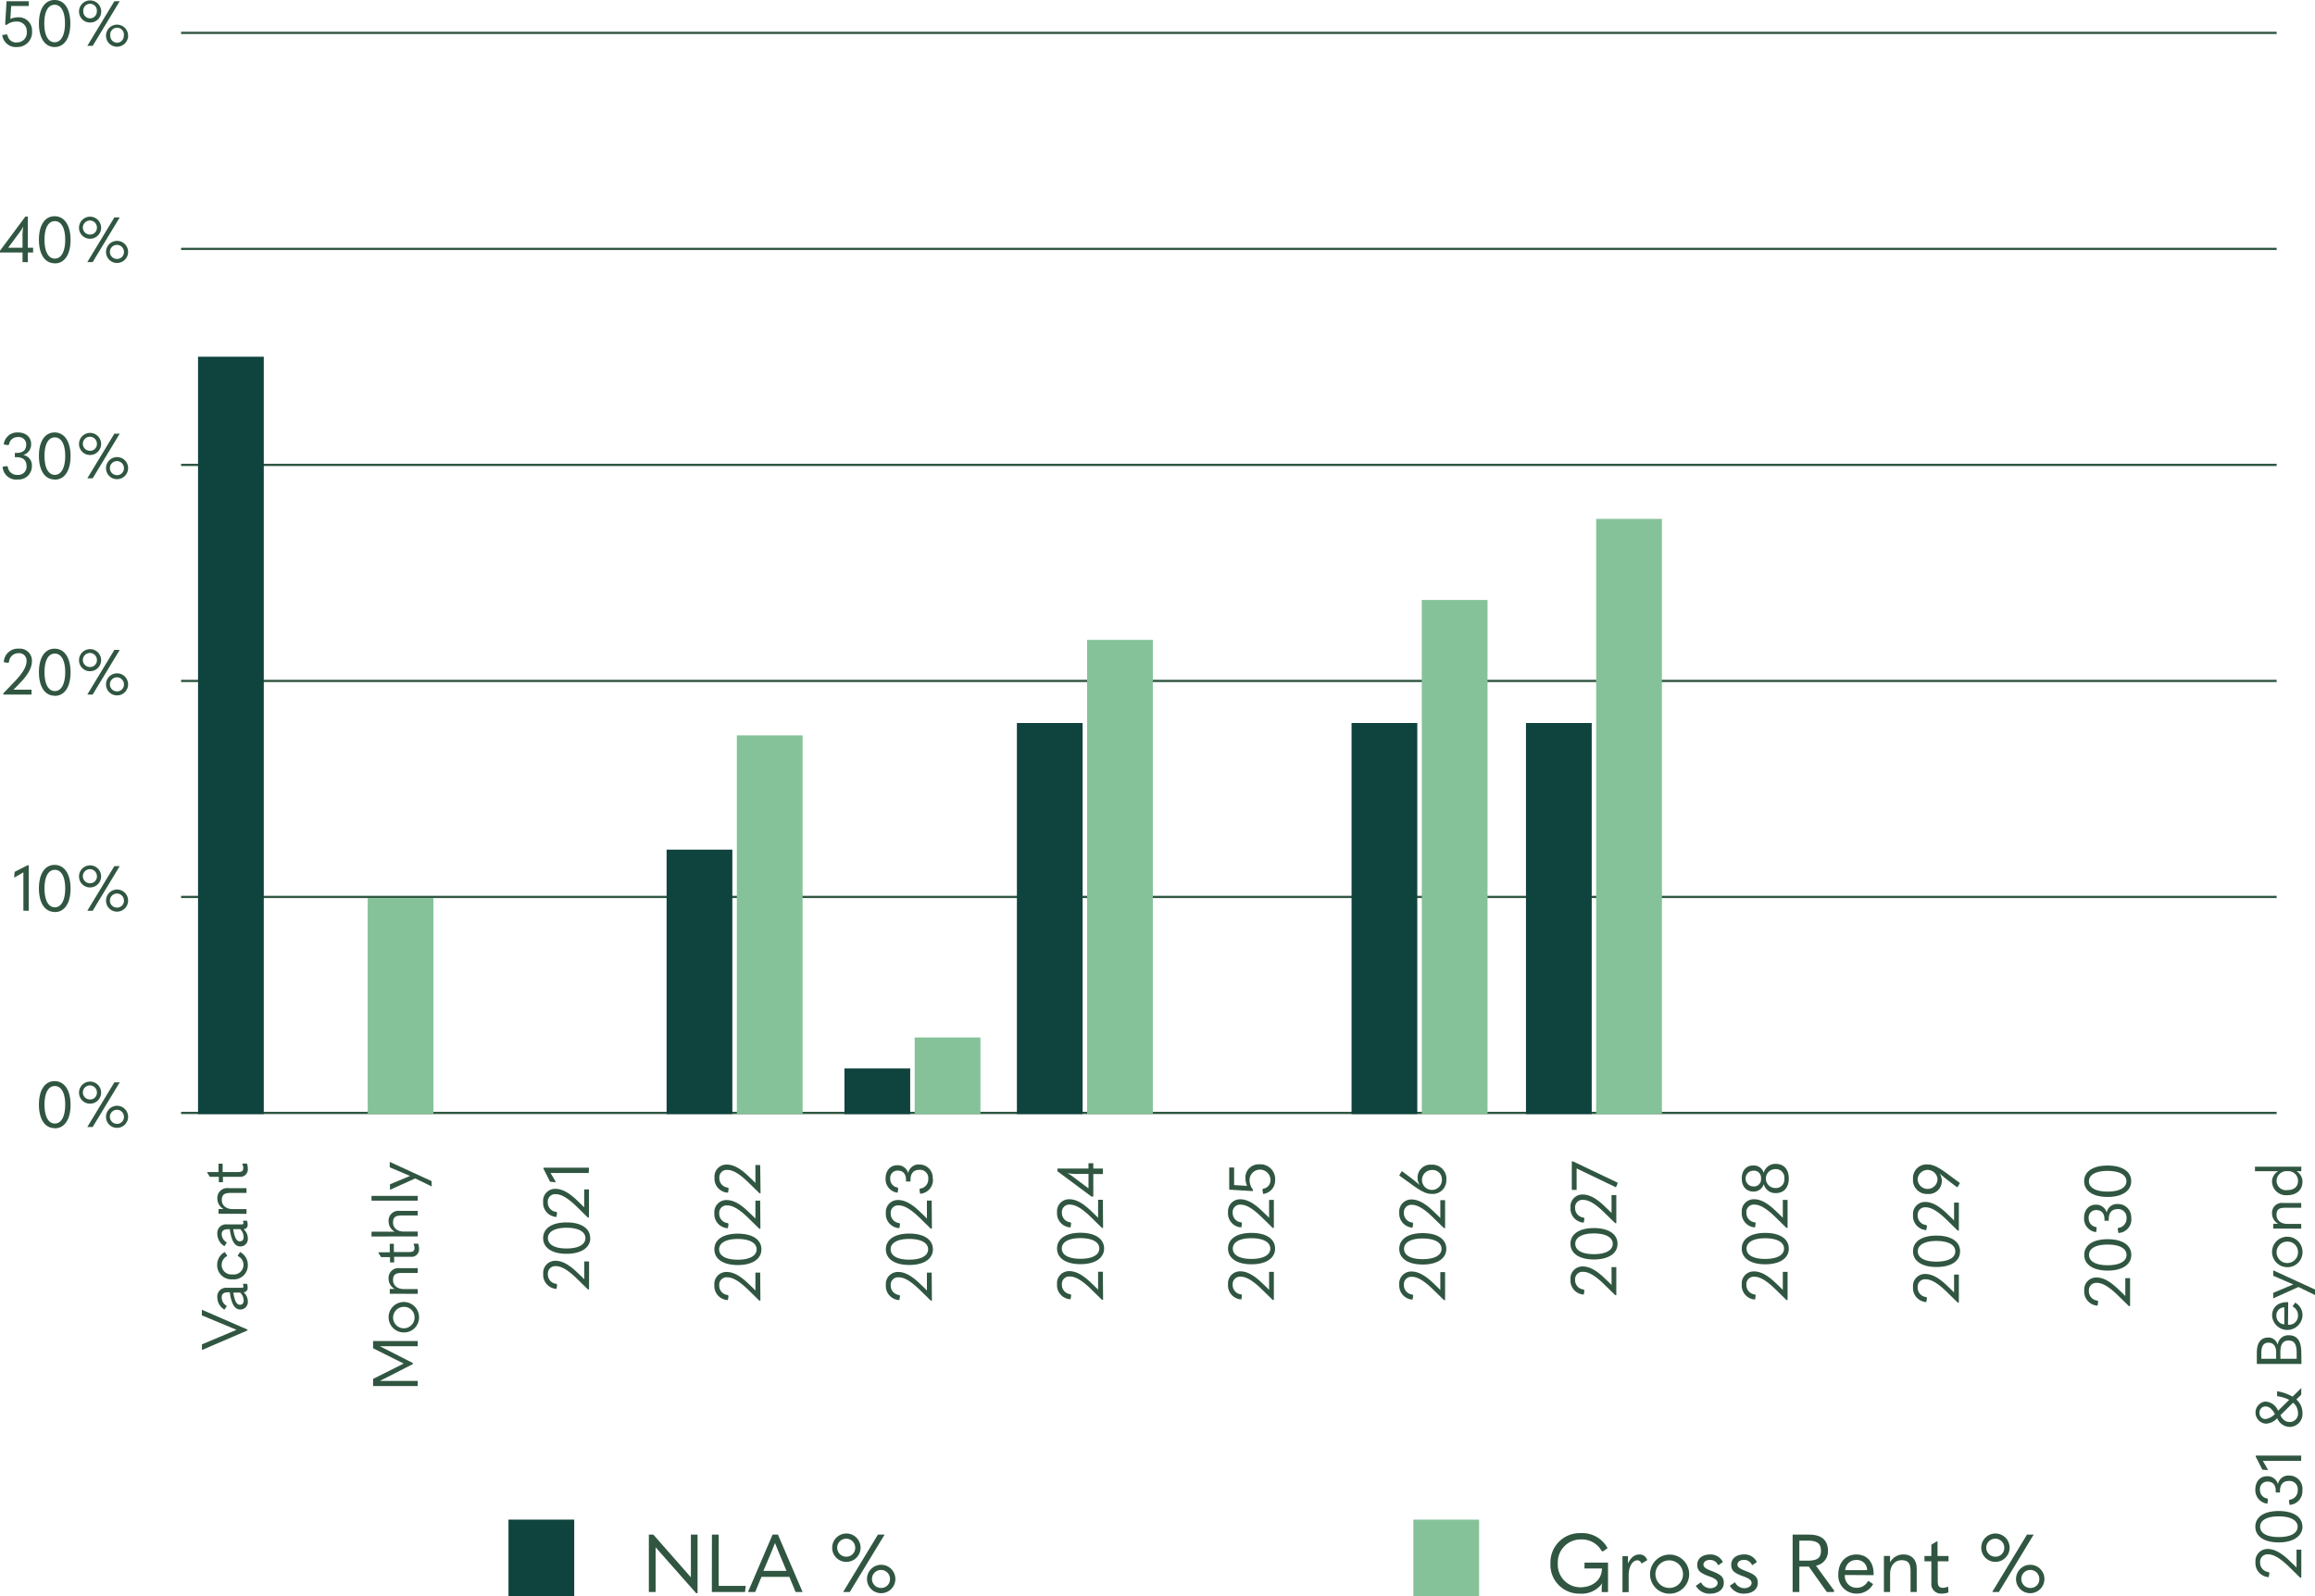 <svg viewBox="0 0 513.77 354.34" xmlns="http://www.w3.org/2000/svg" xmlns:xlink="http://www.w3.org/1999/xlink"><clipPath id="a"><path d="m0 0h513.77v354.35h-513.77z"/></clipPath><g fill="none" stroke="#305641" stroke-width=".5"><path d="m505.26 7.3h-465.07"/><path d="m505.26 103.2h-465.07"/><path d="m505.26 55.25h-465.07"/><path d="m505.26 199.11h-465.07"/><path d="m505.26 151.16h-465.07"/><path d="m505.26 247.06h-465.07"/></g><path d="m81.6 199.36h14.59v47.95h-14.59z" fill="#85c299"/><path d="m43.95 79.19h14.59v168.12h-14.59z" fill="#0f433e"/><path d="m147.94 188.61h14.59v58.7h-14.59z" fill="#0f433e"/><path d="m163.53 163.25h14.59v84.06h-14.59z" fill="#85c299"/><path d="m187.41 237.19h14.59v10.13h-14.59z" fill="#0f433e"/><path d="m203 230.31h14.59v17h-14.59z" fill="#85c299"/><path d="m225.68 160.5h14.59v86.81h-14.59z" fill="#0f433e"/><path d="m241.26 142.05h14.59v105.26h-14.59z" fill="#85c299"/><path d="m299.95 160.5h14.59v86.81h-14.59z" fill="#0f433e"/><path d="m315.54 133.19h14.59v114.13h-14.59z" fill="#85c299"/><path d="m338.66 160.5h14.59v86.81h-14.59z" fill="#0f433e"/><path d="m354.24 115.19h14.59v132.13h-14.59z" fill="#85c299"/><path d="m112.85 337.34h14.59v17h-14.59z" fill="#0f433e"/><path d="m313.67 337.34h14.59v17h-14.59z" fill="#85c299"/><g clip-path="url(#a)" fill="#305641"><path d="m26 249.48a1.56 1.56 0 1 1 1.51-1.56 1.51 1.51 0 0 1 -1.51 1.56m0 .89a2.45 2.45 0 1 0 -2.47-2.45 2.42 2.42 0 0 0 2.47 2.45m-6-6.3a1.56 1.56 0 1 1 1.51-1.55 1.5 1.5 0 0 1 -1.51 1.55m.57 6.11 6-9.91h-1.19l-6 9.91zm-.57-5.18a2.45 2.45 0 1 0 -2.46-2.45 2.42 2.42 0 0 0 2.46 2.45m-7.83 4.41c-1.44 0-2.29-1.57-2.29-4.19s.85-4.13 2.29-4.13 2.3 1.54 2.3 4.13-.85 4.19-2.3 4.19m0 1.06c2.17 0 3.49-2 3.49-5.23s-1.37-5.24-3.54-5.24-3.48 2-3.48 5.21 1.31 5.23 3.48 5.23"/><path d="m26 201.48a1.56 1.56 0 1 1 1.51-1.56 1.51 1.51 0 0 1 -1.51 1.56m0 .89a2.45 2.45 0 1 0 -2.47-2.45 2.42 2.42 0 0 0 2.47 2.45m-6-6.3a1.56 1.56 0 1 1 1.51-1.55 1.5 1.5 0 0 1 -1.51 1.55m.57 6.11 6-9.91h-1.19l-6 9.91zm-.57-5.18a2.45 2.45 0 1 0 -2.46-2.45 2.42 2.42 0 0 0 2.46 2.45m-7.83 4.41c-1.44 0-2.29-1.57-2.29-4.19s.85-4.13 2.29-4.13 2.3 1.54 2.3 4.13-.85 4.19-2.3 4.19m0 1.06c2.17 0 3.49-2 3.49-5.23s-1.37-5.24-3.54-5.24-3.48 2-3.48 5.21 1.31 5.23 3.48 5.23m-5.75-.26v-10.1h-.25l-2.87 1.46-.11 1.23h.11l1.23-.7c.24-.14.48-.28.71-.43v1 7.52z"/><path d="m26 153.48a1.56 1.56 0 1 1 1.51-1.56 1.51 1.51 0 0 1 -1.51 1.56m0 .89a2.45 2.45 0 1 0 -2.47-2.45 2.42 2.42 0 0 0 2.47 2.45m-6-6.3a1.56 1.56 0 1 1 1.51-1.55 1.5 1.5 0 0 1 -1.51 1.55m.57 6.11 6-9.91h-1.19l-6 9.91zm-.57-5.18a2.45 2.45 0 1 0 -2.46-2.45 2.42 2.42 0 0 0 2.46 2.45m-7.83 4.41c-1.44 0-2.29-1.57-2.29-4.19s.85-4.13 2.29-4.13 2.3 1.54 2.3 4.13-.85 4.19-2.3 4.19m0 1.06c2.17 0 3.49-2 3.49-5.23s-1.37-5.24-3.54-5.24-3.48 2-3.48 5.21 1.31 5.23 3.48 5.23m-5.12-.26v-1.07h-2.67c-.59 0-.87 0-1.35 0 .31-.29.5-.49.74-.74l.9-.94c1.65-1.73 2.47-3.24 2.47-4.7a2.67 2.67 0 0 0 -2.9-2.73 3.12 3.12 0 0 0 -3.35 3l.88.14.28-.14a2.08 2.08 0 0 1 2.12-2 1.63 1.63 0 0 1 1.77 1.77c0 1.34-1 2.88-3 4.9l-2.15 2.25v.26z"/><path d="m26 105.48a1.56 1.56 0 1 1 1.51-1.56 1.51 1.51 0 0 1 -1.51 1.56m0 .89a2.45 2.45 0 1 0 -2.47-2.45 2.42 2.42 0 0 0 2.47 2.45m-6-6.3a1.56 1.56 0 1 1 1.51-1.55 1.5 1.5 0 0 1 -1.51 1.55m.57 6.11 6-9.91h-1.19l-6 9.91zm-.57-5.18a2.45 2.45 0 1 0 -2.46-2.45 2.42 2.42 0 0 0 2.46 2.45m-7.83 4.41c-1.44 0-2.29-1.57-2.29-4.19s.85-4.13 2.29-4.13 2.3 1.54 2.3 4.13-.85 4.19-2.3 4.19m0 1.06c2.17 0 3.49-2 3.49-5.23s-1.37-5.24-3.54-5.24-3.48 2-3.48 5.21 1.31 5.23 3.48 5.23m-8.17 0a2.92 2.92 0 0 0 3.12-3 2.31 2.31 0 0 0 -1.9-2.44 2.42 2.42 0 0 0 1.74-2.45c0-1.5-1.18-2.55-2.91-2.55a3 3 0 0 0 -3.17 2.67l.89.13.28-.1a1.89 1.89 0 0 1 2-1.67 1.63 1.63 0 0 1 1.82 1.64c0 1.21-.7 1.87-2.1 1.87h-.42v.95h.35c1.49 0 2.24.68 2.24 2a1.82 1.82 0 0 1 -2 1.93 2.05 2.05 0 0 1 -2.17-1.84l-.24-.11-.89.14a3 3 0 0 0 3.41 2.83"/><path d="m26 57.48a1.56 1.56 0 1 1 1.51-1.56 1.51 1.51 0 0 1 -1.51 1.56m0 .89a2.45 2.45 0 1 0 -2.47-2.45 2.42 2.42 0 0 0 2.47 2.45m-6-6.3a1.56 1.56 0 1 1 1.51-1.55 1.5 1.5 0 0 1 -1.51 1.55m.57 6.11 6-9.91h-1.19l-6 9.91zm-.57-5.18a2.45 2.45 0 1 0 -2.46-2.45 2.42 2.42 0 0 0 2.46 2.45m-7.83 4.41c-1.44 0-2.29-1.57-2.29-4.19s.85-4.13 2.29-4.13 2.3 1.54 2.3 4.13-.85 4.19-2.3 4.19m0 1.06c2.17 0 3.49-2 3.49-5.23s-1.37-5.24-3.54-5.24-3.48 2-3.48 5.21 1.31 5.23 3.48 5.23m-7.67-7a8.25 8.25 0 0 0 .72-1.17 12.52 12.52 0 0 0 -.17 2.56v2.17h-3.19zm1.72 6.76v-2.15h1.18v-1.05h-1.18v-6.92h-.54l-5.63 7.58v.39h5v2.13z"/><path d="m26 9.48a1.51 1.51 0 0 1 -1.52-1.56 1.52 1.52 0 1 1 3 0 1.51 1.51 0 0 1 -1.48 1.56m0 .89a2.45 2.45 0 1 0 -2.47-2.45 2.42 2.42 0 0 0 2.47 2.45m-6-6.3a1.5 1.5 0 0 1 -1.51-1.55 1.51 1.51 0 1 1 3 0 1.51 1.51 0 0 1 -1.49 1.55m.57 6.11 6-9.91h-1.19l-6 9.91zm-.57-5.18a2.42 2.42 0 0 0 2.46-2.45 2.46 2.46 0 0 0 -4.92 0 2.42 2.42 0 0 0 2.46 2.45m-7.88 4.38c-1.44 0-2.29-1.57-2.29-4.19s.85-4.13 2.29-4.13 2.3 1.54 2.3 4.13-.85 4.19-2.3 4.19m0 1.06c2.17 0 3.49-2 3.49-5.23s-1.32-5.21-3.49-5.21-3.48 2-3.48 5.21 1.31 5.23 3.48 5.23m-8.36 0a3.26 3.26 0 0 0 3.35-3.5 2.93 2.93 0 0 0 -3-3.1 4.46 4.46 0 0 0 -1.81.36l.18-2.87h3.9v-1.06h-4.92l-.32 5.19.31.08a3.41 3.41 0 0 1 2.24-.75 2.12 2.12 0 0 1 2.25 2.21 2.14 2.14 0 0 1 -2.16 2.41 1.89 1.89 0 0 1 -2.11-1.64l-.23-.14-.93.15a3 3 0 0 0 3.25 2.66"/><path d="m510 262.19c0 1.25-.89 2-2.38 2a2.09 2.09 0 0 1 -2.38-2.06 2.2 2.2 0 0 1 2.39-2.14 2.15 2.15 0 0 1 2.37 2.19m1 .19a2.77 2.77 0 0 0 -1.34-2.38h1.07v-1h-10.28v1.01h5.15a2.67 2.67 0 0 0 -1.37 2.32 3.11 3.11 0 0 0 3.38 3c2.06 0 3.37-1.18 3.37-2.94m-.27 10.37v-1.06h-3.1c-1.4 0-2.38-.79-2.38-2s.58-1.58 1.93-1.58h3.55v-1.06h-4a2.18 2.18 0 0 0 -2.47 2.35 2.6 2.6 0 0 0 1.37 2.27h-1.1v1.06zm-.71 5.15a2.38 2.38 0 1 1 -2.38-2.28 2.31 2.31 0 0 1 2.38 2.28m1 0a3.38 3.38 0 1 0 -3.37 3.4 3.33 3.33 0 0 0 3.37-3.4m2.79 8.37-9.29-4.27v1.21l4.45 1.92-4.45 1.87v1.22l5.6-2.52 3.67 1.78zm-8.59 5.8a1.75 1.75 0 0 1 1.76-1.85v3.78a1.89 1.89 0 0 1 -1.76-1.93m2.62-3h-.24c-2.11 0-3.33 1.19-3.33 3a3.38 3.38 0 0 0 6.75-.07 3.15 3.15 0 0 0 -1.64-2.83l-.52.77v.11a2.16 2.16 0 0 1 1.16 1.95 2 2 0 0 1 -2.16 2.08h-.06zm-1.73 12.56v-1.47c0-1.78.58-2.58 1.82-2.58s1.79.77 1.79 2.75v1.3zm-4.23 0v-1.23c0-1.65.53-2.34 1.58-2.34s1.71.71 1.71 2.17v1.4zm8.87-1.34c0-2.68-.95-3.88-2.82-3.88a2.37 2.37 0 0 0 -2.41 2h-.06a2.07 2.07 0 0 0 -2-1.49c-1.68 0-2.58 1.1-2.58 3.4v2.46h9.91zm-.73 13.38a1.84 1.84 0 0 1 -1.84 2c-.87 0-1.51-.43-2.08-1.5l2.83-2.78a3 3 0 0 1 1.09 2.29m-8.54-.07a1.3 1.3 0 0 1 1.27-1.39c.8 0 1.43.41 2.14 1.69a3.61 3.61 0 0 1 -2.07 1.1 1.29 1.29 0 0 1 -1.34-1.4m7.33-3.57a10.17 10.17 0 0 0 -3.43-1.2v1l.09.12a8 8 0 0 1 2.59.79l-2.47 2.43a3.17 3.17 0 0 0 -2.87-2.05 2.47 2.47 0 0 0 .16 4.91 3.62 3.62 0 0 0 2.52-1.21 3.08 3.08 0 0 0 2.77 1.93 2.87 2.87 0 0 0 2.84-3.09 3.92 3.92 0 0 0 -1.36-3l1.09-1.08v-1.46zm1.93 13.08h-10.1v.25l1.46 2.87 1.23.11v-.11l-.7-1.23c-.14-.24-.28-.48-.43-.72h1 7.51zm.27 7.56a2.93 2.93 0 0 0 -3-3.12 2.32 2.32 0 0 0 -2.44 1.9 2.41 2.41 0 0 0 -2.45-1.75c-1.52 0-2.57 1.19-2.57 2.95a3 3 0 0 0 2.67 3.14l.13-.9-.1-.24a1.89 1.89 0 0 1 -1.67-1.94 1.63 1.63 0 0 1 1.64-1.82c1.2 0 1.86.7 1.86 2.1v.32h.94v-.32c0-1.48.69-2.24 2-2.24a1.82 1.82 0 0 1 1.94 2 2.05 2.05 0 0 1 -1.84 2.17l-.11.24.14.9a3.05 3.05 0 0 0 2.84-3.33m-1.06 8.17c0 1.45-1.57 2.3-4.19 2.3s-4.13-.85-4.13-2.3 1.54-2.29 4.13-2.29 4.19.85 4.19 2.29m1.06 0c0-2.17-2-3.48-5.24-3.48s-5.2 1.31-5.2 3.48 2 3.49 5.2 3.49 5.27-1.4 5.27-3.56m-.27 5.17h-1.06v2.63 1.34c-.29-.31-.49-.51-.74-.74l-.94-.9c-1.74-1.65-3.25-2.48-4.7-2.48a2.67 2.67 0 0 0 -2.73 2.9 3.12 3.12 0 0 0 2.95 3.35l.14-.89-.13-.23a2.09 2.09 0 0 1 -1.93-2.16 1.64 1.64 0 0 1 1.77-1.78c1.34 0 2.88 1 4.9 3l2.22 2.17h.25z"/><path d="m471.92 262.22c0 1.44-1.57 2.3-4.19 2.3s-4.13-.86-4.13-2.3 1.54-2.29 4.13-2.29 4.19.85 4.19 2.29m1.06 0c0-2.17-2-3.48-5.24-3.48s-5.2 1.31-5.2 3.48 2 3.49 5.2 3.49 5.24-1.32 5.24-3.49m0 8.18a2.93 2.93 0 0 0 -3-3.12 2.32 2.32 0 0 0 -2.44 1.9 2.41 2.41 0 0 0 -2.45-1.75c-1.52 0-2.57 1.19-2.57 2.95a3 3 0 0 0 2.67 3.14l.13-.9-.1-.23a1.89 1.89 0 0 1 -1.67-1.95 1.63 1.63 0 0 1 1.64-1.82c1.2 0 1.86.7 1.86 2.1v.28h.95v-.35c0-1.48.69-2.24 2-2.24a1.83 1.83 0 0 1 1.94 2 2.06 2.06 0 0 1 -1.84 2.17l-.11.23.14.9a3 3 0 0 0 2.87-3.31m-1.06 8.17c0 1.45-1.57 2.3-4.19 2.3s-4.13-.85-4.13-2.3 1.54-2.29 4.13-2.29 4.19.85 4.19 2.29m1.06 0c0-2.17-2-3.48-5.24-3.48s-5.2 1.31-5.2 3.48 2 3.49 5.2 3.49 5.24-1.32 5.24-3.49m-.27 5.17h-1.06v2.63 1.34c-.29-.31-.49-.51-.74-.74l-.94-.9c-1.74-1.65-3.25-2.48-4.7-2.48a2.67 2.67 0 0 0 -2.73 2.9 3.12 3.12 0 0 0 2.95 3.35l.14-.89-.13-.23a2.09 2.09 0 0 1 -1.93-2.16 1.64 1.64 0 0 1 1.77-1.78c1.34 0 2.88 1 4.9 3l2.22 2.17h.25z"/><path d="m430 261.72a2.21 2.21 0 0 1 -4.42 0 2.22 2.22 0 0 1 4.42 0m2-1.29c-1.56-1.12-2.8-1.93-4.18-1.93a3 3 0 0 0 -3.26 3.19 3.09 3.09 0 0 0 3.27 3.36 2.89 2.89 0 0 0 3.12-2.94 3 3 0 0 0 -.49-1.6c.53.47 1.37 1.14 2 1.63l1.82 1.38h.17l.52-.9zm2.73 6.54h-1.06v2.63 1.34c-.29-.31-.49-.51-.74-.74l-.94-.9c-1.74-1.65-3.25-2.48-4.7-2.48a2.67 2.67 0 0 0 -2.73 2.9 3.12 3.12 0 0 0 2.95 3.35l.14-.89-.13-.23a2.09 2.09 0 0 1 -1.93-2.16 1.64 1.64 0 0 1 1.77-1.78c1.34 0 2.88 1 4.9 3l2.22 2.17h.25zm-.79 10.81c0 1.44-1.57 2.29-4.19 2.29s-4.13-.85-4.13-2.29 1.54-2.3 4.13-2.3 4.19.85 4.19 2.3m1.06 0c0-2.18-2-3.49-5.24-3.49s-5.2 1.31-5.2 3.49 2 3.48 5.2 3.48 5.24-1.26 5.24-3.48m-.27 5.16h-1.06v2.63 1.35c-.29-.31-.49-.5-.74-.74l-.94-.9c-1.74-1.65-3.25-2.47-4.7-2.47a2.66 2.66 0 0 0 -2.73 2.89 3.12 3.12 0 0 0 2.95 3.35l.14-.88-.13-.24a2.08 2.08 0 0 1 -1.93-2.16 1.64 1.64 0 0 1 1.77-1.78c1.34 0 2.88 1 4.9 3l2.22 2.17h.25z"/><path d="m396 261.63a1.88 1.88 0 0 1 -2 2.1 2.1 2.1 0 0 1 0-4.2 1.88 1.88 0 0 1 2 2.1m-5.18 0a1.56 1.56 0 0 1 -1.67 1.75 1.75 1.75 0 0 1 0-3.5 1.56 1.56 0 0 1 1.67 1.75m6.17 0c0-2.11-1.16-3.26-2.9-3.26a2.64 2.64 0 0 0 -2.66 2 2.3 2.3 0 0 0 -2.35-1.65c-1.46 0-2.53 1.07-2.53 2.89s1.07 2.9 2.53 2.9a2.3 2.3 0 0 0 2.35-1.65 2.65 2.65 0 0 0 2.66 2c1.74 0 2.9-1.15 2.9-3.27m-.27 4.78h-1.06v2.63 1.34c-.29-.31-.49-.51-.74-.74l-.94-.9c-1.74-1.65-3.25-2.48-4.7-2.48a2.67 2.67 0 0 0 -2.73 2.9 3.12 3.12 0 0 0 2.95 3.35l.14-.89-.13-.23a2.09 2.09 0 0 1 -1.93-2.16 1.64 1.64 0 0 1 1.77-1.78c1.34 0 2.88 1 4.9 3l2.22 2.17h.25zm-.79 10.81c0 1.44-1.57 2.29-4.19 2.29s-4.13-.85-4.13-2.29 1.54-2.3 4.13-2.3 4.19.85 4.19 2.3m1.06 0c0-2.18-2-3.49-5.24-3.49s-5.2 1.31-5.2 3.49 2 3.48 5.2 3.48 5.24-1.31 5.24-3.48m-.27 5.16h-1.06v2.66 1.35c-.29-.31-.49-.5-.74-.74l-.94-.9c-1.74-1.65-3.25-2.47-4.7-2.47a2.66 2.66 0 0 0 -2.73 2.89 3.12 3.12 0 0 0 2.95 3.35l.14-.88-.13-.24a2.08 2.08 0 0 1 -1.93-2.16 1.64 1.64 0 0 1 1.77-1.78c1.34 0 2.88 1 4.9 3l2.22 2.17h.25z"/><path d="m358.62 263.57.36-.79v-.25l-9.9-4.72h-.25v6.34h1.07v-4.77zm.09 1.73h-1.06v2.63 1.35c-.29-.31-.49-.5-.74-.74l-.94-.9c-1.74-1.65-3.25-2.47-4.7-2.47a2.66 2.66 0 0 0 -2.73 2.89 3.12 3.12 0 0 0 2.95 3.35l.14-.88-.13-.24a2.08 2.08 0 0 1 -1.93-2.16 1.63 1.63 0 0 1 1.77-1.77c1.34 0 2.88 1 4.9 3l2.22 2.17h.25zm-.79 10.81c0 1.44-1.57 2.3-4.19 2.3s-4.13-.86-4.13-2.3 1.54-2.3 4.13-2.3 4.19.86 4.19 2.3m1.06 0c0-2.17-2-3.49-5.24-3.49s-5.2 1.32-5.2 3.49 2 3.48 5.2 3.48 5.24-1.31 5.24-3.48m-.27 5.17h-1.06v2.63 1.34c-.29-.3-.49-.5-.74-.74l-.94-.89c-1.74-1.65-3.25-2.48-4.7-2.48a2.67 2.67 0 0 0 -2.73 2.9 3.11 3.11 0 0 0 2.95 3.34l.14-.88-.13-.24a2.08 2.08 0 0 1 -1.93-2.15 1.64 1.64 0 0 1 1.77-1.78c1.34 0 2.88 1 4.9 3l2.22 2.17h.25z"/><path d="m320 261.82a2.21 2.21 0 1 1 -2.22-2.09 2.05 2.05 0 0 1 2.22 2.09m1 .07a3.12 3.12 0 0 0 -3.29-3.34 2.87 2.87 0 0 0 -3.11 2.93 3 3 0 0 0 .49 1.61c-.53-.48-1.34-1.14-2-1.64l-1.87-1.4h-.17l-.52.89 3 2.17c2.05 1.45 3.05 1.92 4.17 1.92a3 3 0 0 0 3.28-3.2m-.27 4.59h-1.06v2.63 1.34c-.29-.31-.49-.51-.74-.74l-.94-.9c-1.74-1.65-3.25-2.48-4.7-2.48a2.67 2.67 0 0 0 -2.73 2.9 3.12 3.12 0 0 0 2.95 3.35l.14-.89-.13-.23a2.09 2.09 0 0 1 -1.93-2.16 1.64 1.64 0 0 1 1.77-1.78c1.34 0 2.88 1 4.9 3l2.22 2.17h.25zm-.79 10.81c0 1.44-1.57 2.29-4.19 2.29s-4.13-.85-4.13-2.29 1.54-2.3 4.13-2.3 4.19.85 4.19 2.3m1.06 0c0-2.18-2-3.49-5.24-3.49s-5.2 1.31-5.2 3.49 2 3.48 5.2 3.48 5.24-1.31 5.24-3.48m-.27 5.16h-1.06v2.63 1.35c-.29-.31-.49-.5-.74-.74l-.94-.9c-1.74-1.65-3.25-2.47-4.7-2.47a2.66 2.66 0 0 0 -2.73 2.89 3.12 3.12 0 0 0 2.95 3.35l.14-.88-.13-.24a2.08 2.08 0 0 1 -1.93-2.16 1.64 1.64 0 0 1 1.77-1.78c1.34 0 2.88 1 4.9 3l2.22 2.17h.25z"/><path d="m283 261.83a3.27 3.27 0 0 0 -3.5-3.36 2.94 2.94 0 0 0 -3.11 3 4.47 4.47 0 0 0 .37 1.78l-2.87-.18v-3.9h-1.09v4.92l5.2.32.08-.31a3.41 3.41 0 0 1 -.76-2.23 2.32 2.32 0 0 1 4.63-.1 1.89 1.89 0 0 1 -1.64 2.11l-.14.24.15.92a3 3 0 0 0 2.66-3.24m-.27 4.56h-1.06v2.64 1.34c-.29-.3-.49-.5-.74-.74l-.94-.89c-1.74-1.66-3.25-2.48-4.7-2.48a2.67 2.67 0 0 0 -2.73 2.9 3.11 3.11 0 0 0 2.95 3.34l.14-.88-.13-.24a2.08 2.08 0 0 1 -1.93-2.15 1.64 1.64 0 0 1 1.77-1.78c1.34 0 2.88 1 4.9 3l2.22 2.17h.25zm-.79 10.81c0 1.44-1.57 2.3-4.19 2.3s-4.13-.86-4.13-2.3 1.54-2.3 4.13-2.3 4.19.86 4.19 2.3m1.06 0c0-2.17-2-3.48-5.24-3.48s-5.2 1.31-5.2 3.48 2 3.49 5.2 3.49 5.24-1.32 5.24-3.49m-.27 5.17h-1.06v2.66 1.34c-.29-.31-.49-.51-.74-.75l-.94-.89c-1.74-1.65-3.25-2.48-4.7-2.48a2.67 2.67 0 0 0 -2.73 2.9 3.11 3.11 0 0 0 2.95 3.34l.14-.88-.13-.24a2.07 2.07 0 0 1 -1.93-2.15 1.64 1.64 0 0 1 1.77-1.78c1.34 0 2.88 1 4.9 3l2.22 2.17h.25z"/><path d="m238 261.13a6.86 6.86 0 0 0 -1.16-.71 11.81 11.81 0 0 0 2.58.18h2.15v3.21zm6.76-1.72h-2.12v-1.18h-1.07v1.18h-6.9v.59l7.57 5.63h.4v-5h2.12zm0 6.93h-1.06v2.66 1.34c-.29-.31-.49-.51-.74-.74l-.94-.9c-1.74-1.65-3.25-2.48-4.7-2.48a2.67 2.67 0 0 0 -2.73 2.9 3.12 3.12 0 0 0 3 3.35l.14-.89-.13-.23a2.09 2.09 0 0 1 -1.93-2.16 1.64 1.64 0 0 1 1.77-1.78c1.34 0 2.88 1 4.9 3l2.22 2.17h.25zm-.79 10.81c0 1.44-1.57 2.29-4.19 2.29s-4.13-.85-4.13-2.29 1.54-2.3 4.13-2.3 4.19.85 4.19 2.3m1.06 0c0-2.17-2-3.49-5.24-3.49s-5.2 1.32-5.2 3.49 2 3.48 5.2 3.48 5.24-1.31 5.24-3.48m-.27 5.16h-1.06v2.63 1.35c-.29-.31-.49-.5-.74-.74l-.94-.9c-1.74-1.65-3.25-2.47-4.7-2.47a2.66 2.66 0 0 0 -2.73 2.89 3.12 3.12 0 0 0 3 3.35l.14-.88-.13-.24a2.08 2.08 0 0 1 -1.93-2.16 1.63 1.63 0 0 1 1.77-1.77c1.34 0 2.88 1 4.9 3l2.22 2.17h.25z"/><path d="m207 261.63a2.93 2.93 0 0 0 -3-3.12 2.33 2.33 0 0 0 -2.44 1.91 2.41 2.41 0 0 0 -2.45-1.75c-1.52 0-2.57 1.19-2.57 2.95a3 3 0 0 0 2.67 3.14l.13-.9-.1-.24a1.89 1.89 0 0 1 -1.67-1.94 1.63 1.63 0 0 1 1.64-1.82c1.2 0 1.86.7 1.86 2.1v.32h1v-.35c0-1.49.69-2.24 2-2.24a1.82 1.82 0 0 1 1.94 2 2.05 2.05 0 0 1 -1.84 2.17l-.11.24.14.9a3.06 3.06 0 0 0 2.84-3.34m-.27 4.86h-1.06v2.63 1.35c-.29-.31-.49-.5-.74-.74l-.94-.9c-1.74-1.65-3.25-2.47-4.7-2.47a2.66 2.66 0 0 0 -2.73 2.89 3.12 3.12 0 0 0 3 3.35l.14-.88-.13-.24a2.08 2.08 0 0 1 -1.93-2.16 1.63 1.63 0 0 1 1.77-1.77c1.34 0 2.88 1 4.9 3l2.22 2.17h.25zm-.79 10.81c0 1.44-1.57 2.3-4.19 2.3s-4.13-.86-4.13-2.3 1.54-2.3 4.13-2.3 4.19.86 4.19 2.3m1.06 0c0-2.17-2-3.49-5.24-3.49s-5.2 1.32-5.2 3.49 2 3.48 5.2 3.48 5.24-1.31 5.24-3.48m-.27 5.17h-1.06v2.63 1.34l-.74-.74-.94-.89c-1.74-1.65-3.25-2.48-4.7-2.48a2.67 2.67 0 0 0 -2.73 2.9 3.11 3.11 0 0 0 3 3.34l.14-.88-.13-.24a2.08 2.08 0 0 1 -1.93-2.15 1.64 1.64 0 0 1 1.77-1.78c1.34 0 2.88 1 4.9 3l2.22 2.17h.25z"/><path d="m168.71 258.62h-1.06v2.64 1.34c-.29-.3-.49-.5-.74-.74l-.91-.86c-1.74-1.66-3.25-2.48-4.7-2.48a2.67 2.67 0 0 0 -2.73 2.9 3.11 3.11 0 0 0 3 3.34l.14-.88-.13-.24a2.08 2.08 0 0 1 -1.93-2.15 1.64 1.64 0 0 1 1.77-1.78c1.34 0 2.88 1 4.9 3l2.22 2.17h.25zm0 7.91h-1.06v2.64 1.34l-.74-.74-.94-.89c-1.74-1.66-3.25-2.48-4.7-2.48a2.67 2.67 0 0 0 -2.73 2.9 3.11 3.11 0 0 0 3 3.34l.14-.88-.13-.24a2.08 2.08 0 0 1 -1.93-2.15 1.64 1.64 0 0 1 1.77-1.78c1.34 0 2.88 1 4.9 3l2.22 2.17h.25zm-.79 10.81c0 1.44-1.57 2.3-4.19 2.3s-4.13-.86-4.13-2.3 1.54-2.3 4.13-2.3 4.19.86 4.19 2.3m1.06 0c0-2.17-2-3.48-5.24-3.48s-5.2 1.31-5.2 3.48 2 3.49 5.2 3.49 5.24-1.32 5.24-3.49m-.27 5.17h-1.06v2.63 1.34c-.29-.31-.49-.51-.74-.75l-.94-.89c-1.74-1.65-3.25-2.48-4.7-2.48a2.67 2.67 0 0 0 -2.73 2.9 3.11 3.11 0 0 0 3 3.34l.14-.88-.13-.24a2.07 2.07 0 0 1 -1.93-2.15 1.64 1.64 0 0 1 1.77-1.78c1.34 0 2.88 1 4.9 3l2.22 2.17h.25z"/><path d="m130.71 259.21h-10.09v.25l1.46 2.87 1.23.12v-.12l-.7-1.23-.43-.71h8.48zm0 4.83h-1.06v2.63 1.35c-.29-.31-.49-.5-.74-.74l-.94-.9c-1.74-1.65-3.25-2.47-4.7-2.47a2.66 2.66 0 0 0 -2.73 2.89 3.12 3.12 0 0 0 2.95 3.35l.14-.88-.13-.24a2.08 2.08 0 0 1 -1.93-2.16 1.63 1.63 0 0 1 1.77-1.77c1.34 0 2.88 1 4.9 3l2.22 2.17h.25zm-.79 10.81c0 1.44-1.57 2.3-4.19 2.3s-4.13-.86-4.13-2.3 1.54-2.3 4.13-2.3 4.19.86 4.19 2.3m1.06 0c0-2.17-2-3.49-5.24-3.49s-5.2 1.32-5.2 3.49 2 3.48 5.2 3.48 5.26-1.33 5.26-3.48m-.27 5.17h-1.06v2.63 1.34c-.29-.3-.49-.5-.74-.74l-.94-.89c-1.74-1.65-3.25-2.48-4.7-2.48a2.67 2.67 0 0 0 -2.73 2.9 3.11 3.11 0 0 0 2.95 3.34l.14-.88-.13-.24a2.08 2.08 0 0 1 -1.93-2.15 1.64 1.64 0 0 1 1.77-1.78c1.34 0 2.88 1 4.9 3l2.22 2.17h.25z"/><path d="m95.77 262.19-9.27-4.26v1.2l4.5 1.92-4.45 1.85v1.22l5.6-2.52 3.67 1.78zm-3.06 3.28h-10.26v1.06h10.26zm0 9v-1.07h-3.1c-1.4 0-2.38-.78-2.38-2s.58-1.58 1.93-1.58h3.55v-1.02h-4a2.19 2.19 0 0 0 -2.47 2.35 2.6 2.6 0 0 0 1.37 2.27h-5.16v1.07zm-.92 1.75a1.84 1.84 0 0 1 .2.78c0 .7-.3.94-1.18.94h-3.4v-1.84h-.91v1.9h-2.5v.14l.56.92h2v1.19h.91v-1.25h3.72a1.66 1.66 0 0 0 1.81-1.77 3.27 3.27 0 0 0 -.2-1.15h-.93zm.92 11v-1.06h-3.1c-1.4 0-2.38-.79-2.38-2s.58-1.58 1.93-1.58h3.55v-1.06h-4a2.18 2.18 0 0 0 -2.47 2.35 2.6 2.6 0 0 0 1.37 2.27h-1.11v1.06zm-.71 5.17a2.38 2.38 0 1 1 -2.38-2.28 2.3 2.3 0 0 1 2.38 2.28m1 0a3.38 3.38 0 1 0 -3.37 3.4 3.33 3.33 0 0 0 3.37-3.4m-10.2 13.71v1.59h9.91v-1.14h-8.4l7.3-3.73v-.25l-7.3-3.72h8.4v-1.15h-9.91v1.6l6.79 3.4z"/><path d="m53.79 258.46a1.84 1.84 0 0 1 .2.78c0 .7-.3.94-1.18.94h-3.4v-1.86h-.91v1.86h-2.5v.14l.56.92h2v1.19h.91v-1.19h3.72a1.66 1.66 0 0 0 1.81-1.79 3.27 3.27 0 0 0 -.2-1.15h-.93zm.92 11v-1.06h-3.1c-1.4 0-2.38-.79-2.38-2s.58-1.58 1.93-1.58h3.55v-1.06h-4a2.18 2.18 0 0 0 -2.47 2.35 2.6 2.6 0 0 0 1.37 2.27h-1.11v1.06zm-.64 5.15c0 .63-.31.95-.83.95-.72 0-1.16-.72-1.48-2.7h1.54a2.41 2.41 0 0 1 .77 1.75m-.15-3.54a1.05 1.05 0 0 1 .1.41c0 .23-.09.32-.37.32h-3.33a1.92 1.92 0 0 0 -2.09 2.11 3.2 3.2 0 0 0 1.58 2.73l.49-.74v-.11a2.17 2.17 0 0 1 -1.1-1.79c0-.73.42-1.12 1.36-1.12h.44c.36 2.73 1.17 3.82 2.32 3.82a1.66 1.66 0 0 0 1.68-1.84 2.71 2.71 0 0 0 -.95-2 .9.9 0 0 0 .91-1 2.58 2.58 0 0 0 -.14-.88h-.82zm1.08 9.77a3.19 3.19 0 0 0 -1.71-2.9l-.52.77v.12a2.14 2.14 0 0 1 -1.19 4.07 2.13 2.13 0 0 1 -2.39-2.07 2.21 2.21 0 0 1 1.22-2v-.11l-.53-.78a3.19 3.19 0 0 0 -1.68 2.88 3.14 3.14 0 0 0 3.41 3.18 3.1 3.1 0 0 0 3.39-3.16m-.91 7.81c0 .63-.31 1-.83 1-.72 0-1.16-.73-1.48-2.71h1.52a2.41 2.41 0 0 1 .77 1.75m-.15-3.54a1.05 1.05 0 0 1 .1.41c0 .24-.09.32-.37.32h-3.33a1.92 1.92 0 0 0 -2.09 2.12 3.2 3.2 0 0 0 1.58 2.73l.49-.74v-.11a2.17 2.17 0 0 1 -1.1-1.88c0-.73.42-1.12 1.36-1.12h.44c.36 2.73 1.17 3.82 2.32 3.82a1.66 1.66 0 0 0 1.68-1.79 2.73 2.73 0 0 0 -.95-2.05.9.9 0 0 0 .91-1 2.62 2.62 0 0 0 -.14-.88h-.82zm1 10-10.12-4.4v1.25l6.05 2.52 1.58.66v.06l-1.61.67-6 2.52v1.26l10.11-4.35z"/><path d="m195.58 352.51a2 2 0 1 1 1.94-2 1.94 1.94 0 0 1 -1.94 2m0 1.16a3.15 3.15 0 1 0 -3.17-3.15 3.13 3.13 0 0 0 3.17 3.15m-7.72-8.1a2 2 0 1 1 1.94-2 1.95 1.95 0 0 1 -1.94 2m.73 7.84 7.73-12.74h-1.48l-7.72 12.74zm-.73-6.69a3.15 3.15 0 1 0 -3.17-3.15 3.12 3.12 0 0 0 3.17 3.15m-16.74-2c.34-.85.63-1.53.88-2.2.25.67.54 1.35.88 2.2l1.67 4h-5.13zm7 8.69-5.47-12.74h-1.19l-5.46 12.74h1.6l1.39-3.36h6.19l1.39 3.36zm-20.14 0h7.36l.16-1.36h-6v-11.38h-1.5zm-12.48 0v-9.86h.06l2.54 2.88 6.4 7.24h.31v-13h-1.48v9.43h-.05c-.85-1-1.67-1.91-2.52-2.88l-5.76-6.55h-1v12.74z"/><path d="m450.59 352.51a2 2 0 1 1 2-2 1.93 1.93 0 0 1 -2 2m0 1.16a3.15 3.15 0 1 0 -3.17-3.15 3.13 3.13 0 0 0 3.17 3.15m-7.72-8.1a2 2 0 1 1 1.94-2 1.94 1.94 0 0 1 -1.94 2m.74 7.84 7.72-12.74h-1.48l-7.72 12.74zm-.74-6.69a3.15 3.15 0 1 0 -3.17-3.15 3.13 3.13 0 0 0 3.17 3.15m-10.62 5.51a2.46 2.46 0 0 1 -1 .25c-.9 0-1.2-.38-1.2-1.51v-4.38h2.39v-1.17h-2.44v-3.24h-.18l-1.19.72v2.52h-1.53v1.17h1.53v4.79a2.13 2.13 0 0 0 2.3 2.38 4.14 4.14 0 0 0 1.48-.26l-.05-1.2zm-14.15 1.18h1.37v-4c0-1.8 1-3.06 2.54-3.06s2 .75 2 2.48v4.57h1.37v-5.16c0-2-1.1-3.17-3-3.17a3.34 3.34 0 0 0 -2.92 1.76v-1.42h-1.36zm-6.1-7.11a2.23 2.23 0 0 1 2.37 2.25h-4.86a2.43 2.43 0 0 1 2.49-2.25m3.81 3.37a1.78 1.78 0 0 0 0-.31c0-2.71-1.53-4.28-3.83-4.28s-4 1.73-4 4.36a4 4 0 0 0 4.09 4.32 4.06 4.06 0 0 0 3.63-2.11l-1-.67h-.14a2.74 2.74 0 0 1 -2.45 1.49 2.59 2.59 0 0 1 -2.68-2.77v-.07zm-14.68-7.67c2.09 0 3 .6 3 2.27s-.93 2.18-3 2.18h-1.8v-4.45zm1.89 5.56a3.21 3.21 0 0 0 2.66-3.29c0-2.43-1.51-3.6-4.17-3.6h-3.67v12.74h1.49v-5.63h2.11l4 5.63h1.52l.12-.28zm-15.91 6.2c1.82 0 3-1 3-2.34s-.61-1.89-2.66-2.67c-1.64-.61-1.85-1-1.85-1.47s.5-1 1.38-1a1.89 1.89 0 0 1 1.84 1.13h.14l.94-.65a3 3 0 0 0 -2.86-1.69c-1.79 0-2.83 1-2.83 2.25s.52 1.84 2.68 2.61c1.57.56 1.84 1 1.84 1.51s-.61 1.12-1.59 1.12a2.3 2.3 0 0 1 -2.07-1.28h-.09l-1.08.74a3.48 3.48 0 0 0 3.21 1.75m-7.54 0c1.81 0 3-1 3-2.34s-.61-1.89-2.66-2.67c-1.64-.61-1.86-1-1.86-1.47s.51-1 1.39-1a1.89 1.89 0 0 1 1.84 1.13h.14l.94-.65a3 3 0 0 0 -2.87-1.69c-1.78 0-2.82 1-2.82 2.25s.52 1.84 2.68 2.61c1.57.56 1.84 1 1.84 1.51s-.62 1.12-1.59 1.12a2.28 2.28 0 0 1 -2.07-1.28h-.09l-1.08.74a3.48 3.48 0 0 0 3.21 1.75m-9-1.28a3.06 3.06 0 1 1 2.94-3.06 3 3 0 0 1 -2.94 3.06m0 1.28a4.34 4.34 0 1 0 -4.37-4.34 4.3 4.3 0 0 0 4.37 4.34m-9.12-.35v-3.74c0-2.09.95-3.31 1.89-3.31a.89.89 0 0 1 .91.65h.15l1.17-.68a1.74 1.74 0 0 0 -1.66-1.28c-1.1 0-1.92.58-2.61 2v-1.62h-1.22v8zm-10.66.35a5.6 5.6 0 0 0 4.82-2.34 4.08 4.08 0 0 0 -.14 1.16v.82h1.4v-6.53h-5.22v1.3h3.87v.1c-.11 2.74-2.39 4.07-4.79 4.07a5 5 0 0 1 -5-5.29 5.07 5.07 0 0 1 5.13-5.33 5 5 0 0 1 4.61 2.58l.3.07 1-.72a6.38 6.38 0 0 0 -6-3.33 6.5 6.5 0 0 0 -6.68 6.73 6.39 6.39 0 0 0 6.59 6.7"/></g></svg>